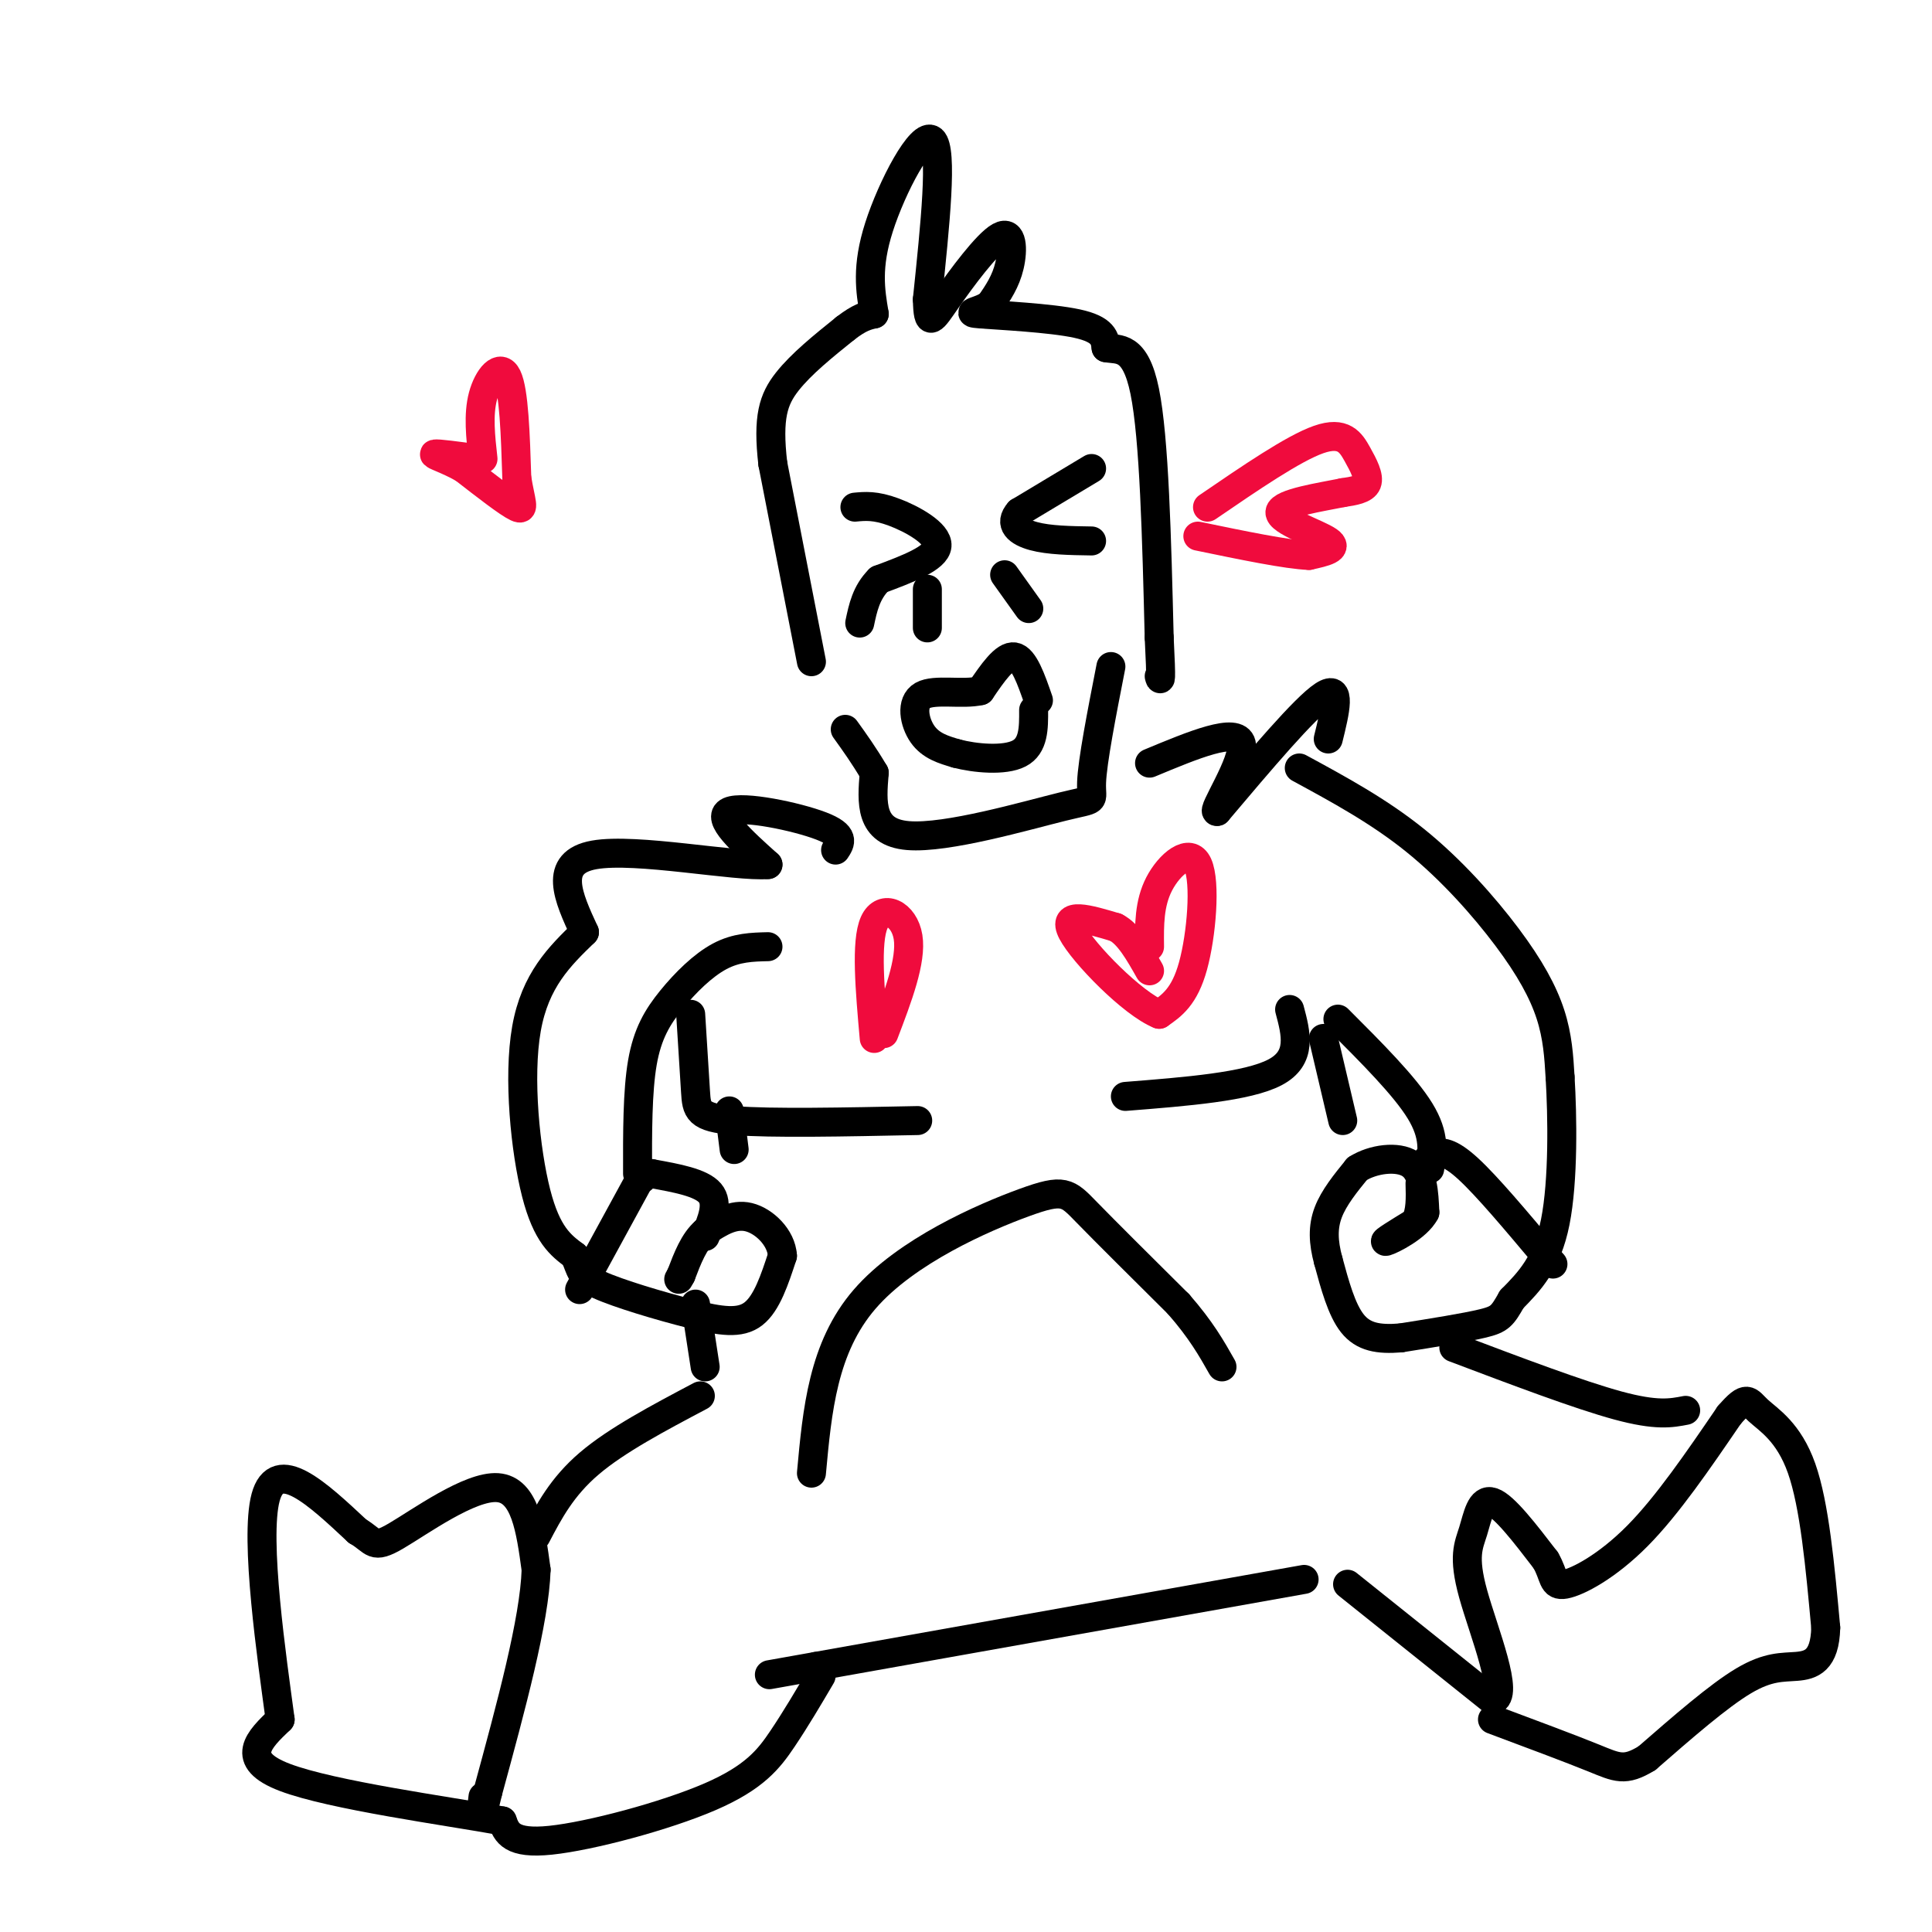 <svg viewBox='0 0 400 400' version='1.1' xmlns='http://www.w3.org/2000/svg' xmlns:xlink='http://www.w3.org/1999/xlink'><g fill='none' stroke='rgb(0,0,0)' stroke-width='6' stroke-linecap='round' stroke-linejoin='round'><path d='M168,137c0.000,0.000 -8.000,-41.000 -8,-41'/><path d='M160,96c-1.111,-9.667 0.111,-13.333 3,-17c2.889,-3.667 7.444,-7.333 12,-11'/><path d='M175,68c3.000,-2.333 4.500,-2.667 6,-3'/><path d='M181,65c-0.822,-4.867 -1.644,-9.733 1,-18c2.644,-8.267 8.756,-19.933 11,-18c2.244,1.933 0.622,17.467 -1,33'/><path d='M192,62c0.129,5.963 0.952,4.372 4,0c3.048,-4.372 8.321,-11.523 11,-13c2.679,-1.477 2.766,2.721 2,6c-0.766,3.279 -2.383,5.640 -4,8'/><path d='M205,63c-2.190,1.631 -5.667,1.708 -2,2c3.667,0.292 14.476,0.798 20,2c5.524,1.202 5.762,3.101 6,5'/><path d='M229,72c2.578,0.511 6.022,-0.711 8,9c1.978,9.711 2.489,30.356 3,51'/><path d='M240,132c0.500,9.833 0.250,8.917 0,8'/><path d='M213,126c0.000,0.000 -5.000,-7.000 -5,-7'/><path d='M192,130c0.000,0.000 0.000,-8.000 0,-8'/><path d='M226,97c0.000,0.000 -15.000,9.000 -15,9'/><path d='M211,106c-2.200,2.467 -0.200,4.133 3,5c3.200,0.867 7.600,0.933 12,1'/><path d='M177,105c2.111,-0.200 4.222,-0.400 8,1c3.778,1.400 9.222,4.400 9,7c-0.222,2.600 -6.111,4.800 -12,7'/><path d='M182,120c-2.667,2.667 -3.333,5.833 -4,9'/><path d='M215,145c-1.500,-4.333 -3.000,-8.667 -5,-9c-2.000,-0.333 -4.500,3.333 -7,7'/><path d='M203,143c-3.714,0.881 -9.500,-0.417 -12,1c-2.500,1.417 -1.714,5.548 0,8c1.714,2.452 4.357,3.226 7,4'/><path d='M198,156c3.844,1.022 9.956,1.578 13,0c3.044,-1.578 3.022,-5.289 3,-9'/><path d='M230,138c-1.923,9.833 -3.845,19.667 -4,24c-0.155,4.333 1.458,3.167 -6,5c-7.458,1.833 -23.988,6.667 -32,6c-8.012,-0.667 -7.506,-6.833 -7,-13'/><path d='M181,160c-2.167,-3.667 -4.083,-6.333 -6,-9'/><path d='M233,227c12.667,-1.000 25.333,-2.000 31,-5c5.667,-3.000 4.333,-8.000 3,-13'/><path d='M190,232c-15.178,0.311 -30.356,0.622 -38,0c-7.644,-0.622 -7.756,-2.178 -8,-6c-0.244,-3.822 -0.622,-9.911 -1,-16'/><path d='M168,305c1.190,-13.006 2.381,-26.012 11,-36c8.619,-9.988 24.667,-16.958 33,-20c8.333,-3.042 8.952,-2.155 13,2c4.048,4.155 11.524,11.577 19,19'/><path d='M244,270c4.667,5.333 6.833,9.167 9,13'/><path d='M301,279c13.000,4.917 26.000,9.833 34,12c8.000,2.167 11.000,1.583 14,1'/><path d='M279,328c0.000,0.000 30.000,24.000 30,24'/><path d='M309,352c3.764,-0.616 -1.826,-14.155 -4,-22c-2.174,-7.845 -0.931,-9.997 0,-13c0.931,-3.003 1.552,-6.858 4,-6c2.448,0.858 6.724,6.429 11,12'/><path d='M320,323c1.940,3.286 1.292,5.500 4,5c2.708,-0.500 8.774,-3.714 15,-10c6.226,-6.286 12.613,-15.643 19,-25'/><path d='M358,293c3.821,-4.417 3.875,-2.958 6,-1c2.125,1.958 6.321,4.417 9,12c2.679,7.583 3.839,20.292 5,33'/><path d='M378,337c-0.167,6.929 -3.083,7.750 -6,8c-2.917,0.250 -5.833,-0.071 -11,3c-5.167,3.071 -12.583,9.536 -20,16'/><path d='M341,364c-4.622,2.844 -6.178,1.956 -11,0c-4.822,-1.956 -12.911,-4.978 -21,-8'/><path d='M270,327c0.000,0.000 -101.000,18.000 -101,18'/><path d='M169,345c-16.833,3.000 -8.417,1.500 0,0'/><path d='M170,347c-2.607,4.429 -5.214,8.857 -8,13c-2.786,4.143 -5.750,8.000 -15,12c-9.250,4.000 -24.786,8.143 -33,9c-8.214,0.857 -9.107,-1.571 -10,-4'/><path d='M104,377c-11.511,-2.089 -35.289,-5.311 -45,-9c-9.711,-3.689 -5.356,-7.844 -1,-12'/><path d='M58,356c-1.667,-12.400 -5.333,-37.400 -3,-46c2.333,-8.600 10.667,-0.800 19,7'/><path d='M74,317c3.595,2.107 3.083,3.875 8,1c4.917,-2.875 15.262,-10.393 21,-10c5.738,0.393 6.869,8.696 8,17'/><path d='M111,325c-0.333,10.500 -5.167,28.250 -10,46'/><path d='M101,371c-1.833,7.833 -1.417,4.417 -1,1'/><path d='M111,318c2.667,-5.083 5.333,-10.167 11,-15c5.667,-4.833 14.333,-9.417 23,-14'/><path d='M269,159c8.250,4.476 16.500,8.952 24,15c7.500,6.048 14.250,13.667 19,20c4.750,6.333 7.500,11.381 9,16c1.500,4.619 1.750,8.810 2,13'/><path d='M323,223c0.489,7.978 0.711,21.422 -1,30c-1.711,8.578 -5.356,12.289 -9,16'/><path d='M313,269c-1.978,3.467 -2.422,4.133 -6,5c-3.578,0.867 -10.289,1.933 -17,3'/><path d='M290,277c-4.644,0.378 -7.756,-0.178 -10,-3c-2.244,-2.822 -3.622,-7.911 -5,-13'/><path d='M275,261c-1.044,-3.844 -1.156,-6.956 0,-10c1.156,-3.044 3.578,-6.022 6,-9'/><path d='M281,242c3.244,-2.067 8.356,-2.733 11,-1c2.644,1.733 2.822,5.867 3,10'/><path d='M295,251c-1.578,3.067 -7.022,5.733 -8,6c-0.978,0.267 2.511,-1.867 6,-4'/><path d='M293,253c1.167,-2.000 1.083,-5.000 1,-8'/><path d='M294,242c0.844,-1.200 1.689,-2.400 3,-3c1.311,-0.600 3.089,-0.600 7,3c3.911,3.600 9.956,10.800 16,18'/><path d='M320,260c2.667,3.000 1.333,1.500 0,0'/><path d='M296,242c0.583,-3.417 1.167,-6.833 -2,-12c-3.167,-5.167 -10.083,-12.083 -17,-19'/><path d='M275,153c1.417,-5.750 2.833,-11.500 -1,-9c-3.833,2.500 -12.917,13.250 -22,24'/><path d='M252,168c-1.467,0.444 5.867,-10.444 5,-14c-0.867,-3.556 -9.933,0.222 -19,4'/><path d='M173,176c1.022,-1.533 2.044,-3.067 -3,-5c-5.044,-1.933 -16.156,-4.267 -19,-3c-2.844,1.267 2.578,6.133 8,11'/><path d='M159,179c-6.667,0.556 -27.333,-3.556 -36,-2c-8.667,1.556 -5.333,8.778 -2,16'/><path d='M121,193c-5.111,4.956 -10.222,9.911 -12,20c-1.778,10.089 -0.222,25.311 2,34c2.222,8.689 5.111,10.844 8,13'/><path d='M119,260c1.407,3.045 0.923,4.156 5,6c4.077,1.844 12.713,4.419 19,6c6.287,1.581 10.225,2.166 13,0c2.775,-2.166 4.388,-7.083 6,-12'/><path d='M162,260c-0.222,-3.778 -3.778,-7.222 -7,-8c-3.222,-0.778 -6.111,1.111 -9,3'/><path d='M146,255c-2.333,2.000 -3.667,5.500 -5,9'/><path d='M141,264c-0.833,1.500 -0.417,0.750 0,0'/><path d='M146,256c1.417,-3.417 2.833,-6.833 1,-9c-1.833,-2.167 -6.917,-3.083 -12,-4'/><path d='M135,243c-2.333,-0.500 -2.167,0.250 -2,1'/><path d='M132,245c0.000,0.000 -12.000,22.000 -12,22'/><path d='M132,243c-0.018,-8.506 -0.036,-17.012 1,-23c1.036,-5.988 3.125,-9.458 6,-13c2.875,-3.542 6.536,-7.155 10,-9c3.464,-1.845 6.732,-1.923 10,-2'/><path d='M144,270c0.000,0.000 2.000,13.000 2,13'/><path d='M151,230c0.000,0.000 1.000,8.000 1,8'/><path d='M274,215c0.000,0.000 4.000,17.000 4,17'/></g>
<g fill='none' stroke='rgb(240,11,61)' stroke-width='6' stroke-linecap='round' stroke-linejoin='round'><path d='M100,95c-0.511,-4.578 -1.022,-9.156 0,-13c1.022,-3.844 3.578,-6.956 5,-4c1.422,2.956 1.711,11.978 2,21'/><path d='M107,99c0.800,4.956 1.800,6.844 0,6c-1.800,-0.844 -6.400,-4.422 -11,-8'/><path d='M96,97c-3.444,-1.956 -6.556,-2.844 -6,-3c0.556,-0.156 4.778,0.422 9,1'/><path d='M250,105c8.905,-6.089 17.810,-12.179 23,-14c5.190,-1.821 6.667,0.625 8,3c1.333,2.375 2.524,4.679 2,6c-0.524,1.321 -2.762,1.661 -5,2'/><path d='M278,102c-4.357,0.893 -12.750,2.125 -13,4c-0.250,1.875 7.643,4.393 10,6c2.357,1.607 -0.821,2.304 -4,3'/><path d='M271,115c-4.500,-0.167 -13.750,-2.083 -23,-4'/><path d='M238,196c-0.048,-4.476 -0.095,-8.952 2,-13c2.095,-4.048 6.333,-7.667 8,-4c1.667,3.667 0.762,14.619 -1,21c-1.762,6.381 -4.381,8.190 -7,10'/><path d='M240,210c-5.489,-2.178 -15.711,-12.622 -18,-17c-2.289,-4.378 3.356,-2.689 9,-1'/><path d='M231,192c2.667,1.333 4.833,5.167 7,9'/><path d='M181,215c-0.889,-10.022 -1.778,-20.044 0,-24c1.778,-3.956 6.222,-1.844 7,3c0.778,4.844 -2.111,12.422 -5,20'/></g>
</svg>